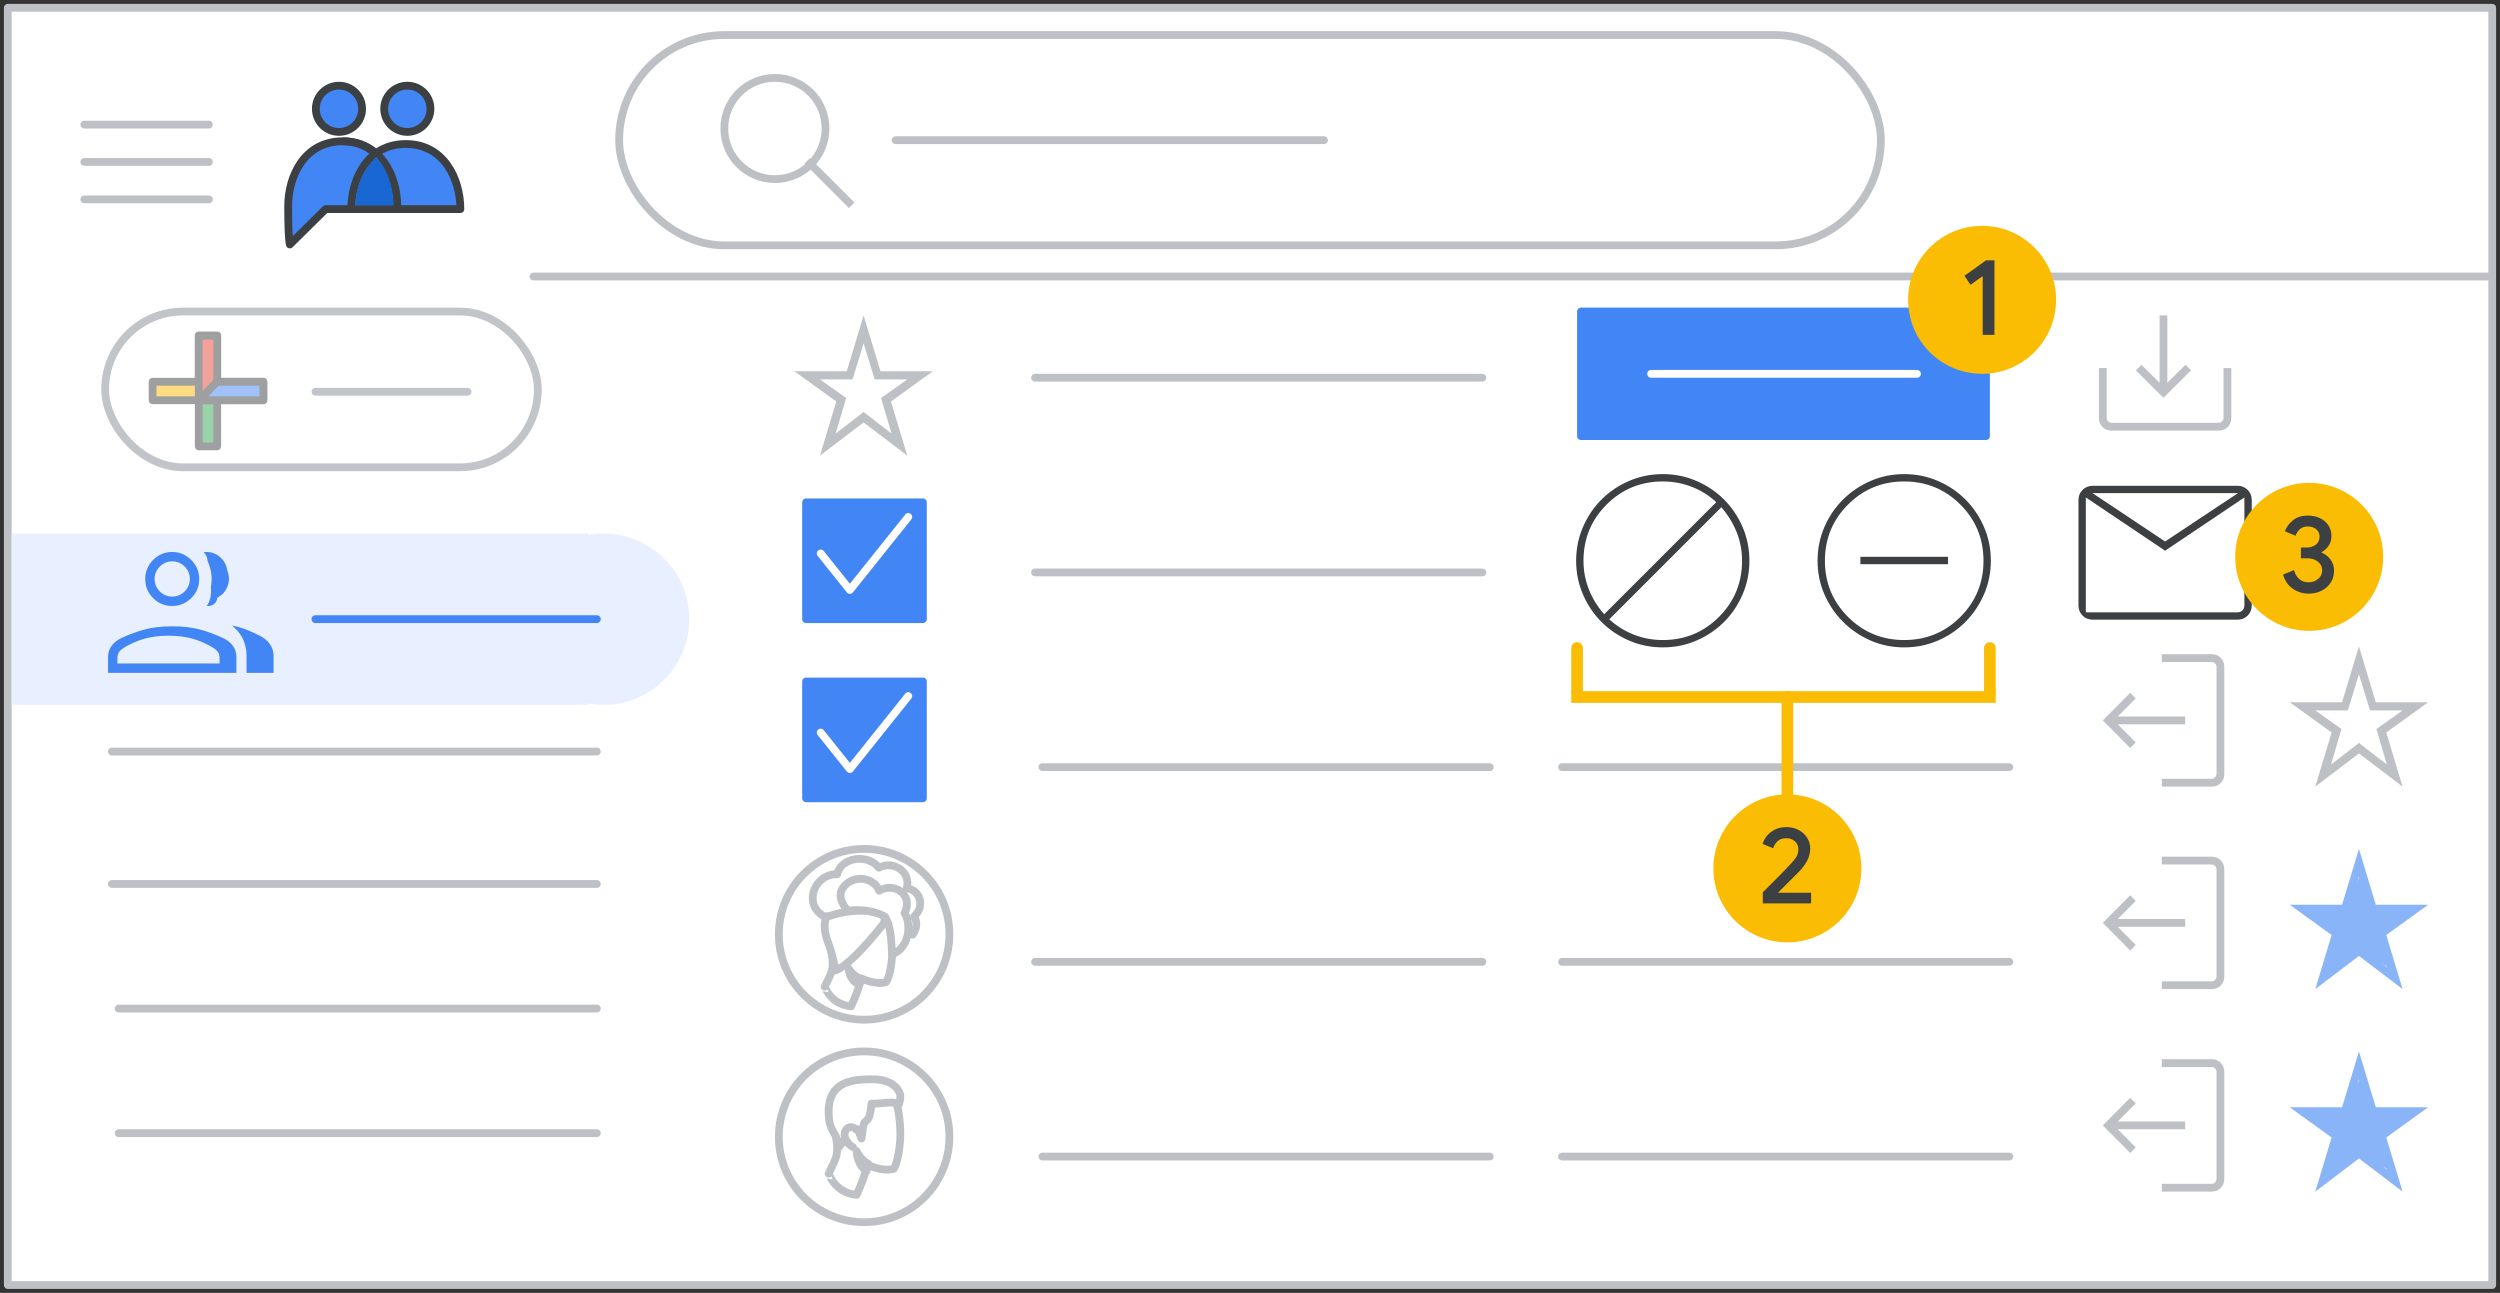 <svg width="321" height="166" viewBox="0 0 321 166" fill="none" xmlns="http://www.w3.org/2000/svg">
<rect x="0" y="0" width="321" height="166" fill="#333333" stroke="none"/>
<g id="groups-manage" clip-path="url(#clip0_2_63389)">
<rect id="background" x="1" y="1" width="319" height="164" fill="white" stroke="#BDC1C6" stroke-linejoin="round"/>
<g id="Menu">
<path id="Line" d="M10.825 16H26.825" stroke="#BDC1C6" stroke-linecap="round" stroke-linejoin="round"/>
<path id="Line_2" d="M10.825 20.8H26.825" stroke="#BDC1C6" stroke-linecap="round" stroke-linejoin="round"/>
<path id="Line_3" d="M10.825 25.6H26.825" stroke="#BDC1C6" stroke-linecap="round" stroke-linejoin="round"/>
</g>
<path id="Line Copy 3" d="M68.5 35.5H319.5" stroke="#BDC1C6" stroke-linecap="round"/>
<rect id="Rectangle" x="1.5" y="68.5" width="74" height="22" fill="#E8EFFE"/>
<circle id="Oval" cx="77.5" cy="79.5" r="11" fill="#E8EFFE"/>
<path id="add title text line" d="M40.5 79.5H76.634" stroke="#4285F4" stroke-linecap="round"/>
<path id="add title text line_2" d="M14.358 96.5H76.634" stroke="#BDC1C6" stroke-linecap="round"/>
<path id="add title text line_3" d="M14.358 113.5H76.634" stroke="#BDC1C6" stroke-linecap="round"/>
<path id="add title text line_4" d="M15.241 129.5H76.639" stroke="#BDC1C6" stroke-linecap="round"/>
<path id="add title text line copy" d="M15.241 145.5H76.639" stroke="#BDC1C6" stroke-linecap="round"/>
<g id="Groups icon - illustrated">
<path id="Oval_2" fill-rule="evenodd" clip-rule="evenodd" d="M37.215 31.392L41.815 26.845C46.274 26.845 49.34 26.845 51.015 26.845C51.015 22.977 48.907 18.138 44.005 18.138C39.102 18.138 37 22.578 37 26.493C37 29.103 37.072 30.736 37.215 31.392Z" fill="#4285F4" stroke="#3C4043" stroke-linejoin="round"/>
<path id="Oval_3" fill-rule="evenodd" clip-rule="evenodd" d="M59.111 26.846C59.111 22.977 57.009 18.49 52.106 18.49C47.204 18.49 45.102 22.977 45.102 26.846C46.837 26.846 56.6 26.846 59.111 26.846Z" fill="#4285F4" stroke="#3C4043" stroke-linejoin="round"/>
<path id="Oval_4" d="M51.01 26.493C51.01 22.625 48.907 18.138 44.005 18.138" stroke="#3C4043" stroke-linejoin="round"/>
<path id="Oval_5" d="M52.3 16.939C53.94 16.939 55.27 15.609 55.27 13.969C55.27 12.329 53.94 11 52.3 11C50.66 11 49.331 12.329 49.331 13.969C49.331 15.609 50.66 16.939 52.3 16.939Z" fill="#4285F4" stroke="#3C4043"/>
<path id="Oval_6" d="M43.523 16.939C45.163 16.939 46.493 15.609 46.493 13.969C46.493 12.329 45.163 11 43.523 11C41.883 11 40.554 12.329 40.554 13.969C40.554 15.609 41.883 16.939 43.523 16.939Z" fill="#4285F4" stroke="#3C4043"/>
<path id="Path-24" fill-rule="evenodd" clip-rule="evenodd" d="M48.302 20.914C46.677 22.668 46.304 24.493 46.152 25.858C46.383 25.858 47.659 25.858 49.98 25.858C49.866 23.877 49.306 22.229 48.302 20.914Z" fill="#1967D2" stroke="#1967D2"/>
</g>
<g id="Group 3">
<path id="Star" fill-rule="evenodd" clip-rule="evenodd" d="M303 148.25L299.179 150.259L299.909 146.004L296.818 142.991L301.09 142.371L303 138.5L304.91 142.371L309.182 142.991L306.091 146.004L306.821 150.259L303 148.25Z" fill="#8AB4F8"/>
<path id="Shape Copy 3" fill-rule="evenodd" clip-rule="evenodd" d="M299.378 146.054L297.286 153L302.888 148.743L308.49 153L306.398 146.054L311.776 142.17H305.054L302.888 135L300.722 142.17H294L299.378 146.054ZM302.888 147.398L299.303 150.162L300.647 145.606L297.286 143.216H301.469L302.888 138.585L304.307 143.216H308.49L305.129 145.606L306.473 150.162L302.888 147.398Z" fill="#8AB4F8"/>
</g>
<g id="Group 4">
<path id="Star Copy" fill-rule="evenodd" clip-rule="evenodd" d="M303 122.25L299.179 124.259L299.909 120.004L296.818 116.991L301.09 116.371L303 112.5L304.91 116.371L309.182 116.991L306.091 120.004L306.821 124.259L303 122.25Z" fill="#8AB4F8"/>
<path id="Shape Copy 2" fill-rule="evenodd" clip-rule="evenodd" d="M299.378 120.054L297.286 127L302.888 122.743L308.49 127L306.398 120.054L311.776 116.17H305.054L302.888 109L300.722 116.17H294L299.378 120.054ZM302.888 121.398L299.303 124.162L300.647 119.606L297.286 117.216H301.469L302.888 112.585L304.307 117.216H308.49L305.129 119.606L306.473 124.162L302.888 121.398Z" fill="#8AB4F8"/>
</g>
<path id="Shape" fill-rule="evenodd" clip-rule="evenodd" d="M299.378 94.054L297.286 101L302.888 96.743L308.49 101L306.398 94.054L311.776 90.17H305.054L302.888 83L300.722 90.17H294L299.378 94.054ZM302.888 95.398L299.303 98.162L300.647 93.606L297.286 91.216H301.469L302.888 86.585L304.307 91.216H308.49L305.129 93.606L306.473 98.162L302.888 95.398Z" fill="#BDC1C6"/>
<path id="Shape Copy" fill-rule="evenodd" clip-rule="evenodd" d="M107.378 51.554L105.286 58.5L110.888 54.243L116.49 58.5L114.398 51.554L119.776 47.67H113.054L110.888 40.5L108.722 47.67H102L107.378 51.554ZM110.888 52.898L107.303 55.662L108.647 51.106L105.286 48.716H109.469L110.888 44.085L112.307 48.716H116.49L113.129 51.106L114.473 55.662L110.888 52.898Z" fill="#BDC1C6"/>
<g id="Group 2">
<rect id="Rectangle Copy" x="13.5" y="40" width="55.556" height="20" rx="10" fill="white" stroke="#C1C5CA"/>
<path id="Line Copy 7" d="M40.5 50.3H60.039" stroke="#C1C5CA" stroke-linecap="round"/>
<g id="Plus" opacity="0.5">
<g id="Group">
<g id="Rectangle 2">
<rect id="Rectangle_2" x="25.519" y="43.093" width="2.37" height="14.222" fill="#34A853" stroke="#3C4043" stroke-linejoin="round"/>
</g>
<rect id="Rectangle_3" x="33.815" y="49.019" width="2.37" height="14.222" transform="rotate(90 33.815 49.019)" fill="#FBBC04" stroke="#3C4043" stroke-linejoin="round"/>
<path id="Rectangle_4" fill-rule="evenodd" clip-rule="evenodd" d="M25.519 43.093H27.889V50.204L25.519 51.389V43.093Z" fill="#EA4335" stroke="#3C4043" stroke-linejoin="round"/>
<path id="Rectangle_5" fill-rule="evenodd" clip-rule="evenodd" d="M33.815 49.019V51.389H25.518L27.889 49.019H33.815Z" fill="#4285F4" stroke="#3C4043" stroke-linejoin="round"/>
</g>
</g>
</g>
<g id="logout_BASELINE_P900">
<path id="Shape_2" fill-rule="evenodd" clip-rule="evenodd" d="M285.138 100.538C284.829 100.846 284.45 101 284 101H277.575V100H284C284.15 100 284.287 99.937 284.412 99.812C284.537 99.687 284.6 99.542 284.6 99.375V85.625C284.6 85.458 284.537 85.313 284.412 85.188C284.287 85.063 284.15 85 284 85H277.575V84H284C284.45 84 284.829 84.154 285.138 84.463C285.446 84.771 285.6 85.158 285.6 85.625V99.375C285.6 99.842 285.446 100.229 285.138 100.538ZM274.225 95.325L273.525 96.05L270 92.5L273.525 88.95L274.225 89.675L271.925 92H280.575V93H271.925L274.225 95.325Z" fill="#BDC1C6"/>
</g>
<g id="Group 5">
<g id="logout_BASELINE_P900 Copy 3">
<path id="Shape_3" d="M281.338 47.55L280.613 46.85L278.288 49.15V40.5H277.288V49.15L274.963 46.85L274.238 47.55L277.788 51.075L281.338 47.55Z" fill="#BDC1C6"/>
</g>
<path id="Path Copy" d="M269.5 53.688C269.5 54.138 269.654 54.517 269.962 54.825C270.271 55.133 270.658 55.288 271.125 55.288H284.875C285.342 55.288 285.729 55.133 286.037 54.825C286.346 54.517 286.5 54.138 286.5 53.688V47.263H285.5V53.688C285.5 53.837 285.437 53.975 285.312 54.099C285.187 54.225 285.042 54.288 284.875 54.288H271.125C270.958 54.288 270.813 54.225 270.688 54.099C270.563 53.975 270.5 53.837 270.5 53.688V47.263H269.5V53.688Z" fill="#BDC1C6"/>
</g>
<g id="logout_BASELINE_P900 Copy">
<path id="Shape_4" fill-rule="evenodd" clip-rule="evenodd" d="M285.138 126.538C284.829 126.846 284.45 127 284 127H277.575V126H284C284.15 126 284.287 125.937 284.412 125.812C284.537 125.687 284.6 125.542 284.6 125.375V111.625C284.6 111.458 284.537 111.313 284.412 111.188C284.287 111.063 284.15 111 284 111H277.575V110H284C284.45 110 284.829 110.154 285.138 110.463C285.446 110.771 285.6 111.158 285.6 111.625V125.375C285.6 125.842 285.446 126.229 285.138 126.538ZM274.225 121.325L273.525 122.05L270 118.5L273.525 114.95L274.225 115.675L271.925 118H280.575V119H271.925L274.225 121.325Z" fill="#BDC1C6"/>
</g>
<g id="logout_BASELINE_P900 Copy 2">
<path id="Shape_5" fill-rule="evenodd" clip-rule="evenodd" d="M285.138 152.538C284.829 152.846 284.45 153 284 153H277.575V152H284C284.15 152 284.287 151.937 284.412 151.812C284.537 151.687 284.6 151.542 284.6 151.375V137.625C284.6 137.458 284.537 137.313 284.412 137.188C284.287 137.063 284.15 137 284 137H277.575V136H284C284.45 136 284.829 136.154 285.138 136.463C285.446 136.771 285.6 137.158 285.6 137.625V151.375C285.6 151.842 285.446 152.229 285.138 152.538ZM274.225 147.325L273.525 148.05L270 144.5L273.525 140.95L274.225 141.675L271.925 144H280.575V145H271.925L274.225 147.325Z" fill="#BDC1C6"/>
</g>
<path id="Line 4 Copy 7" d="M200.563 123.5H258" stroke="#BDC1C6" stroke-linecap="round"/>
<g id="People/profile2 greyscale">
<ellipse id="Oval_7" cx="110.952" cy="119.964" rx="10.952" ry="10.964" fill="white" stroke="#BDC1C6"/>
<g id="Group 27">
<path id="Fill 1" fill-rule="evenodd" clip-rule="evenodd" d="M117.184 120C117.184 120 118.099 118.881 117.374 117.679C118.91 116.226 117.995 114.188 116.408 114.055C117.029 112.001 114.734 110.397 112.837 111.416C111.456 109.579 107.988 110.047 107.488 112.251C104.658 112.168 103.037 115.975 105.711 117.612L114.061 118.647C114.061 118.631 116.753 118.898 117.184 120Z" fill="white"/>
<path id="Stroke 3" fill-rule="evenodd" clip-rule="evenodd" d="M117.184 120C117.184 120 118.099 118.881 117.374 117.679C118.91 116.226 117.995 114.188 116.408 114.055C117.029 112.001 114.734 110.397 112.837 111.416C111.456 109.579 107.988 110.047 107.488 112.251C104.658 112.168 103.037 115.975 105.711 117.612L114.061 118.647C114.061 118.631 116.753 118.898 117.184 120Z" stroke="#BDC1C6" stroke-linecap="round" stroke-linejoin="round"/>
<path id="Stroke 7" fill-rule="evenodd" clip-rule="evenodd" d="M109.278 129.209C109.278 129.209 110.165 127.384 110.601 125.629C110.601 125.629 112.463 126.533 113.785 126.098C113.785 126.098 114.36 125.299 114.551 122.779C114.656 121.51 114.482 119.581 114.134 118.399C113.751 117.06 112.445 116.157 110.304 116.487C107.398 116.921 106.058 118.52 106.597 121.284C107.224 124.569 106.893 124.569 105.884 126.689C105.901 126.672 106.615 128.966 109.278 129.209Z" stroke="#BDC1C6" stroke-linecap="round" stroke-linejoin="round"/>
<path id="Stroke 9" d="M108.953 121.825C108.953 121.825 108.732 121.487 108.421 121.541C108.11 121.594 107.903 121.967 107.933 122.375C107.948 122.783 108.273 123.351 108.643 123.581" stroke="#BDC1C6" stroke-linecap="round" stroke-linejoin="round"/>
<path id="Fill 11" fill-rule="evenodd" clip-rule="evenodd" d="M110.248 126.395C110.248 126.395 109.12 125.97 108.954 124.349C108.954 124.349 109.508 125.315 110.488 125.675C110.488 125.675 110.433 125.855 110.396 126.002C110.322 126.183 110.248 126.395 110.248 126.395Z" fill="#BDC1C6"/>
<path id="Stroke 13" fill-rule="evenodd" clip-rule="evenodd" d="M110.248 126.395C110.248 126.395 109.12 125.97 108.954 124.349C108.954 124.349 109.508 125.315 110.488 125.675C110.488 125.675 110.433 125.855 110.396 126.002C110.322 126.183 110.248 126.395 110.248 126.395Z" stroke="#BDC1C6" stroke-linecap="round" stroke-linejoin="round"/>
<path id="Fill 15" fill-rule="evenodd" clip-rule="evenodd" d="M107.258 124.605C107.258 124.605 107.137 123.236 106.305 120.961C105.472 118.686 106.131 117.744 106.131 117.744C106.131 117.744 110.846 115.878 114.07 117.797C114.07 117.797 109.563 123.823 107.258 124.605Z" fill="white"/>
<path id="Stroke 17" fill-rule="evenodd" clip-rule="evenodd" d="M114.07 117.797C114.07 117.797 109.563 123.823 107.258 124.605C107.258 124.605 107.137 123.236 106.305 120.961C105.472 118.686 106.131 117.744 106.131 117.744C106.131 117.744 110.846 115.878 114.07 117.797Z" stroke="#BDC1C6" stroke-linecap="round" stroke-linejoin="round"/>
<path id="Fill 19" fill-rule="evenodd" clip-rule="evenodd" d="M113.558 118.205L114.581 118.465C114.581 118.465 114.466 117.893 114.152 117.442L113.558 118.205Z" fill="white"/>
<path id="Stroke 21" fill-rule="evenodd" clip-rule="evenodd" d="M113.558 118.205L114.581 118.465C114.581 118.465 114.466 117.893 114.152 117.442L113.558 118.205Z" stroke="#BDC1C6" stroke-linecap="round" stroke-linejoin="round"/>
<path id="Fill 23" fill-rule="evenodd" clip-rule="evenodd" d="M108.849 116.908C108.849 116.908 107.095 115.193 108.433 113.742C109.898 112.15 112.358 112.849 112.882 114.371C114.944 113.164 117.331 115.036 116.138 117.258C116.879 118.237 117.078 121.509 114.546 122.558C114.546 122.558 114.471 121.313 114.474 121.368C114.42 120.144 114.203 119.182 114.094 118.71C114.022 118.447 113.859 118.115 113.624 117.695C113.624 117.695 112.81 117.17 111.273 116.943C110.17 116.785 108.849 116.908 108.849 116.908Z" fill="white"/>
<path id="Stroke 25" fill-rule="evenodd" clip-rule="evenodd" d="M108.849 116.908C108.849 116.908 107.095 115.193 108.433 113.742C109.898 112.15 112.358 112.849 112.882 114.371C114.944 113.164 117.331 115.036 116.138 117.258C116.879 118.237 117.078 121.509 114.546 122.558C114.546 122.558 114.471 121.313 114.474 121.368C114.42 120.144 114.203 119.182 114.094 118.71C114.022 118.447 113.859 118.115 113.624 117.695C113.624 117.695 112.81 117.17 111.273 116.943C110.17 116.785 108.849 116.908 108.849 116.908Z" stroke="#BDC1C6" stroke-linecap="round" stroke-linejoin="round"/>
</g>
</g>
<g id="People/profile7 greyscale">
<g id="Group 22">
<ellipse id="Oval_8" cx="110.952" cy="145.964" rx="10.952" ry="10.964" fill="white" stroke="#BDC1C6"/>
</g>
<path id="Fill 1_2" fill-rule="evenodd" clip-rule="evenodd" d="M109.989 153.419C109.989 153.419 110.929 151.448 111.389 149.552C111.389 149.552 113.361 150.528 114.762 150.059C114.762 150.059 115.37 149.195 115.573 146.473C115.683 145.103 115.499 143.02 115.13 141.743C114.725 140.298 113.343 139.322 111.076 139.678C107.999 140.148 106.58 141.875 107.151 144.859C107.814 148.407 107.464 148.407 106.395 150.697C106.414 150.678 107.169 153.156 109.989 153.419Z" fill="white"/>
<path id="Stroke 3_2" fill-rule="evenodd" clip-rule="evenodd" d="M109.989 153.419C109.989 153.419 110.929 151.448 111.389 149.552C111.389 149.552 113.361 150.528 114.762 150.059C114.762 150.059 115.37 149.195 115.573 146.473C115.683 145.103 115.499 143.02 115.13 141.743C114.725 140.298 113.343 139.322 111.076 139.678C107.999 140.148 106.58 141.875 107.151 144.859C107.814 148.407 107.464 148.407 106.395 150.697C106.414 150.678 107.169 153.156 109.989 153.419Z" stroke="#BDC1C6" stroke-linecap="round" stroke-linejoin="round"/>
<path id="Fill 5" fill-rule="evenodd" clip-rule="evenodd" d="M111.271 150.349C111.271 150.349 110.143 149.817 109.977 147.791C109.977 147.791 110.532 148.998 111.512 149.448C111.512 149.448 111.456 149.673 111.419 149.858C111.345 150.062 111.271 150.349 111.271 150.349Z" fill="#BDC1C6"/>
<path id="Stroke 7_2" fill-rule="evenodd" clip-rule="evenodd" d="M111.271 150.349C111.271 150.349 110.143 149.817 109.977 147.791C109.977 147.791 110.532 148.998 111.512 149.448C111.512 149.448 111.456 149.673 111.419 149.858C111.345 150.062 111.271 150.349 111.271 150.349Z" stroke="#BDC1C6" stroke-linecap="round" stroke-linejoin="round"/>
<path id="Fill 9" fill-rule="evenodd" clip-rule="evenodd" d="M107.712 147.279C107.712 147.279 108.636 146.246 108.821 145.739C108.969 145.382 109.56 145.081 109.875 144.969C109.986 144.931 110.097 144.969 110.133 145.081C110.281 145.382 110.54 145.964 110.614 146.189C110.614 146.189 110.836 144.461 110.928 144.236C111.021 144.011 111.501 143.898 111.686 143.109C111.871 142.32 111.908 141.7 111.908 141.7C111.908 141.7 112.241 141.737 113.072 141.662C113.886 141.568 115.087 141.455 115.383 141.831C115.383 141.831 115.605 141.437 115.605 140.779C115.605 140.047 114.677 138.581 112.071 138.581C109.465 138.581 105.975 138.769 106.437 143.56C106.618 145.438 107.398 145.25 107.712 147.279Z" fill="white"/>
<path id="Stroke 11" fill-rule="evenodd" clip-rule="evenodd" d="M107.712 147.279C107.712 147.279 108.636 146.246 108.821 145.739C108.969 145.382 109.56 145.081 109.875 144.969C109.986 144.931 110.097 144.969 110.133 145.081C110.281 145.382 110.54 145.964 110.614 146.189C110.614 146.189 110.836 144.461 110.928 144.236C111.021 144.011 111.501 143.898 111.686 143.109C111.871 142.32 111.908 141.7 111.908 141.7C111.908 141.7 112.241 141.737 113.072 141.662C113.886 141.568 115.087 141.455 115.383 141.831C115.383 141.831 115.605 141.437 115.605 140.779C115.605 140.047 114.677 138.581 112.071 138.581C109.465 138.581 105.975 138.769 106.437 143.56C106.618 145.438 107.398 145.25 107.712 147.279Z" stroke="#BDC1C6" stroke-linecap="round" stroke-linejoin="round"/>
<path id="Fill 13" fill-rule="evenodd" clip-rule="evenodd" d="M109.977 145.083C109.977 145.083 109.644 144.662 109.178 144.728C108.712 144.795 108.402 145.26 108.446 145.771C108.468 146.281 108.956 146.991 109.511 147.279" fill="white"/>
<path id="Stroke 15" d="M109.977 145.083C109.977 145.083 109.644 144.662 109.178 144.728C108.712 144.795 108.402 145.26 108.446 145.771C108.468 146.281 108.956 146.991 109.511 147.279" stroke="#BDC1C6" stroke-linecap="round" stroke-linejoin="round"/>
</g>
<path id="Line 4 Copy 14" d="M133.848 148.5H191.285" stroke="#BDC1C6" stroke-linecap="round"/>
<path id="Line 4 Copy 10" d="M200.563 148.5H258" stroke="#BDC1C6" stroke-linecap="round"/>
<path id="Line 4 Copy 18" d="M132.901 73.5H190.338" stroke="#BDC1C6" stroke-linecap="round"/>
<path id="Line 4 Copy 16" d="M133.848 98.5H191.285" stroke="#BDC1C6" stroke-linecap="round"/>
<path id="Line 4 Copy 15" d="M200.563 98.5H258" stroke="#BDC1C6" stroke-linecap="round"/>
<path id="Line 4 Copy 13" d="M132.901 48.5H190.338" stroke="#BDC1C6" stroke-linecap="round"/>
<g id="UI button">
<rect id="Rectangle_6" x="203" y="40" width="52" height="16" fill="#4285F4" stroke="#4285F4" stroke-linejoin="round"/>
<path id="Line_4" d="M212 48H246.145" stroke="white" stroke-linecap="round"/>
</g>
<g id="group_BASELINE_P900">
<g id="Shape_6">
<path fill-rule="evenodd" clip-rule="evenodd" d="M27.168 76.587C27.103 76.999 26.97 77.364 26.767 77.682C27.043 77.682 27.282 77.584 27.484 77.388C27.686 77.191 27.787 76.943 27.787 76.643C28.412 76.362 28.849 75.895 29.097 75.24C29.345 74.585 29.331 73.93 29.055 73.275C28.982 72.638 28.697 72.096 28.201 71.647C27.704 71.198 27.107 70.982 26.409 71.001C26.519 71.151 26.607 71.31 26.672 71.478C26.735 71.647 26.767 71.815 26.767 71.984C27.006 72.508 27.167 73.05 27.249 73.612C27.332 74.173 27.319 74.734 27.208 75.296C27.245 75.745 27.232 76.175 27.168 76.587ZM22.114 77.682C21.186 77.682 20.397 77.357 19.747 76.707C19.098 76.058 18.773 75.269 18.773 74.341C18.773 73.431 19.098 72.647 19.747 71.988C20.397 71.329 21.186 71 22.114 71C23.023 71 23.808 71.329 24.467 71.988C25.125 72.647 25.454 73.431 25.454 74.341C25.454 75.269 25.125 76.058 24.467 76.707C23.808 77.357 23.023 77.682 22.114 77.682ZM14 84.383V86.273H30.227V84.383C30.227 83.848 30.087 83.39 29.808 83.008C29.527 82.626 29.155 82.321 28.692 82.092C27.687 81.615 26.687 81.238 25.693 80.961C24.698 80.684 23.505 80.546 22.114 80.546C20.723 80.546 19.53 80.684 18.535 80.961C17.54 81.238 16.54 81.615 15.536 82.092C15.072 82.321 14.7 82.626 14.421 83.008C14.14 83.39 14 83.848 14 84.383ZM31.78 84.19V86.273H35V84.19C35 83.7 34.861 83.246 34.584 82.827C34.305 82.408 33.917 82.067 33.419 81.801C32.901 81.536 32.379 81.291 31.852 81.066C31.325 80.841 30.783 80.668 30.227 80.546C30.726 80.995 31.109 81.536 31.377 82.169C31.646 82.802 31.78 83.475 31.78 84.19ZM14.954 85.318H28.318V84.491C28.318 84.194 28.253 83.934 28.123 83.712C27.993 83.489 27.761 83.271 27.427 83.059C26.592 82.55 25.715 82.163 24.797 81.898C23.878 81.633 22.824 81.5 21.636 81.5C20.448 81.5 19.395 81.633 18.477 81.898C17.558 82.163 16.681 82.55 15.845 83.059C15.511 83.271 15.279 83.489 15.149 83.712C15.02 83.934 14.954 84.194 14.954 84.491V85.318ZM23.8 76.026C23.332 76.493 22.77 76.727 22.114 76.727C21.457 76.727 20.896 76.493 20.429 76.026C19.961 75.559 19.727 74.997 19.727 74.341C19.727 73.685 19.961 73.123 20.429 72.656C20.896 72.188 21.457 71.954 22.114 71.954C22.77 71.954 23.332 72.188 23.8 72.656C24.267 73.123 24.5 73.685 24.5 74.341C24.5 74.997 24.267 75.559 23.8 76.026Z" fill="#4285F4"/>
<path d="M26.767 77.682L26.662 77.615L26.54 77.807H26.767V77.682ZM27.168 76.587L27.291 76.606L27.291 76.606L27.168 76.587ZM27.484 77.388L27.571 77.477L27.571 77.477L27.484 77.388ZM27.787 76.643L27.736 76.529L27.662 76.562V76.643H27.787ZM29.097 75.24L29.214 75.284L29.214 75.284L29.097 75.24ZM29.055 73.275L28.931 73.289L28.933 73.307L28.94 73.323L29.055 73.275ZM26.409 71.001L26.406 70.876L26.167 70.883L26.308 71.075L26.409 71.001ZM26.672 71.478L26.788 71.434L26.788 71.433L26.672 71.478ZM26.767 71.984H26.642V72.011L26.654 72.035L26.767 71.984ZM27.249 73.612L27.125 73.63L27.125 73.63L27.249 73.612ZM27.208 75.296L27.086 75.272L27.082 75.289L27.084 75.306L27.208 75.296ZM19.747 76.707L19.835 76.619L19.747 76.707ZM19.747 71.988L19.658 71.9L19.658 71.9L19.747 71.988ZM24.467 71.988L24.555 71.9L24.555 71.899L24.467 71.988ZM24.467 76.707L24.555 76.796L24.555 76.796L24.467 76.707ZM14 86.273H13.875V86.398H14V86.273ZM30.227 86.273V86.398H30.352V86.273H30.227ZM29.808 83.008L29.909 82.934L29.908 82.934L29.808 83.008ZM28.692 82.092L28.747 81.98L28.745 81.979L28.692 82.092ZM25.693 80.961L25.659 81.082L25.659 81.082L25.693 80.961ZM18.535 80.961L18.569 81.082L18.569 81.082L18.535 80.961ZM15.536 82.092L15.482 81.979L15.48 81.98L15.536 82.092ZM14.421 83.008L14.521 83.082L14.522 83.082L14.421 83.008ZM31.78 86.273H31.655V86.398H31.78V86.273ZM35 86.273V86.398H35.125V86.273H35ZM34.584 82.827L34.688 82.757L34.688 82.757L34.584 82.827ZM33.419 81.801L33.477 81.691L33.476 81.69L33.419 81.801ZM31.852 81.066L31.901 80.951L31.901 80.951L31.852 81.066ZM30.227 80.546L30.254 80.423L29.792 80.322L30.144 80.638L30.227 80.546ZM28.318 85.318V85.443H28.443V85.318H28.318ZM14.954 85.318H14.829V85.443H14.954V85.318ZM28.123 83.712L28.015 83.775L28.015 83.775L28.123 83.712ZM27.427 83.059L27.494 82.954L27.492 82.952L27.427 83.059ZM24.797 81.898L24.762 82.019L24.762 82.019L24.797 81.898ZM18.477 81.898L18.512 82.019L18.512 82.018L18.477 81.898ZM15.845 83.059L15.78 82.952L15.778 82.954L15.845 83.059ZM15.149 83.712L15.257 83.775L15.258 83.775L15.149 83.712ZM23.8 76.026L23.888 76.114L23.8 76.026ZM20.429 76.026L20.517 75.937L20.517 75.937L20.429 76.026ZM20.429 72.656L20.517 72.745L20.517 72.744L20.429 72.656ZM23.8 72.656L23.888 72.568V72.568L23.8 72.656ZM26.873 77.749C27.085 77.415 27.224 77.033 27.291 76.606L27.044 76.568C26.982 76.964 26.854 77.313 26.662 77.615L26.873 77.749ZM27.397 77.298C27.218 77.472 27.01 77.557 26.767 77.557V77.807C27.076 77.807 27.346 77.696 27.571 77.477L27.397 77.298ZM27.662 76.643C27.662 76.911 27.573 77.126 27.397 77.298L27.571 77.477C27.799 77.255 27.912 76.974 27.912 76.643H27.662ZM28.98 75.195C28.743 75.82 28.33 76.262 27.736 76.529L27.838 76.757C28.494 76.463 28.954 75.969 29.214 75.284L28.98 75.195ZM28.94 73.323C29.203 73.949 29.216 74.571 28.98 75.195L29.214 75.284C29.473 74.599 29.458 73.91 29.17 73.226L28.94 73.323ZM28.117 71.739C28.591 72.169 28.861 72.684 28.931 73.289L29.179 73.26C29.102 72.593 28.802 72.022 28.285 71.554L28.117 71.739ZM26.412 71.126C27.08 71.108 27.646 71.313 28.117 71.739L28.285 71.554C27.763 71.082 27.135 70.857 26.406 70.876L26.412 71.126ZM26.788 71.433C26.719 71.254 26.626 71.085 26.51 70.927L26.308 71.075C26.412 71.216 26.494 71.365 26.555 71.523L26.788 71.433ZM26.892 71.984C26.892 71.799 26.857 71.615 26.788 71.434L26.555 71.523C26.614 71.678 26.642 71.831 26.642 71.984H26.892ZM27.373 73.594C27.289 73.02 27.125 72.466 26.881 71.932L26.654 72.035C26.888 72.549 27.045 73.08 27.125 73.63L27.373 73.594ZM27.331 75.32C27.444 74.745 27.458 74.169 27.373 73.593L27.125 73.63C27.206 74.177 27.193 74.724 27.086 75.272L27.331 75.32ZM27.291 76.606C27.357 76.184 27.37 75.744 27.333 75.286L27.084 75.306C27.12 75.746 27.106 76.167 27.044 76.568L27.291 76.606ZM19.659 76.796C20.332 77.469 21.153 77.807 22.114 77.807V77.557C21.218 77.557 20.462 77.245 19.835 76.619L19.659 76.796ZM18.648 74.341C18.648 75.302 18.985 76.122 19.659 76.796L19.835 76.619C19.21 75.993 18.898 75.236 18.898 74.341H18.648ZM19.658 71.9C18.986 72.582 18.648 73.398 18.648 74.341H18.898C18.898 73.465 19.209 72.712 19.836 72.076L19.658 71.9ZM22.114 70.875C21.152 70.875 20.331 71.218 19.658 71.9L19.836 72.076C20.462 71.441 21.219 71.125 22.114 71.125V70.875ZM24.555 71.899C23.873 71.218 23.057 70.875 22.114 70.875V71.125C22.989 71.125 23.742 71.441 24.378 72.076L24.555 71.899ZM25.579 74.341C25.579 73.397 25.236 72.582 24.555 71.9L24.378 72.076C25.014 72.713 25.329 73.466 25.329 74.341H25.579ZM24.555 76.796C25.237 76.123 25.579 75.302 25.579 74.341H25.329C25.329 75.236 25.014 75.992 24.379 76.618L24.555 76.796ZM22.114 77.807C23.057 77.807 23.872 77.469 24.555 76.796L24.379 76.618C23.743 77.245 22.99 77.557 22.114 77.557V77.807ZM14.125 86.273V84.383H13.875V86.273H14.125ZM30.227 86.148H14V86.398H30.227V86.148ZM30.102 84.383V86.273H30.352V84.383H30.102ZM29.707 83.082C29.969 83.44 30.102 83.871 30.102 84.383H30.352C30.352 83.825 30.206 83.34 29.909 82.934L29.707 83.082ZM28.636 82.204C29.084 82.425 29.439 82.718 29.707 83.082L29.908 82.934C29.615 82.535 29.227 82.217 28.747 81.98L28.636 82.204ZM25.659 81.082C26.646 81.356 27.639 81.73 28.638 82.205L28.745 81.979C27.735 81.499 26.728 81.119 25.726 80.841L25.659 81.082ZM22.114 80.671C23.497 80.671 24.678 80.808 25.659 81.082L25.726 80.841C24.717 80.56 23.512 80.421 22.114 80.421V80.671ZM18.569 81.082C19.55 80.808 20.73 80.671 22.114 80.671V80.421C20.715 80.421 19.51 80.56 18.502 80.841L18.569 81.082ZM15.589 82.205C16.588 81.73 17.581 81.356 18.569 81.082L18.502 80.841C17.499 81.119 16.493 81.499 15.482 81.979L15.589 82.205ZM14.522 83.082C14.788 82.718 15.144 82.425 15.591 82.204L15.48 81.98C15.001 82.217 14.613 82.535 14.32 82.934L14.522 83.082ZM14.125 84.383C14.125 83.871 14.259 83.44 14.521 83.082L14.32 82.934C14.022 83.34 13.875 83.825 13.875 84.383H14.125ZM31.905 86.273V84.19H31.655V86.273H31.905ZM35 86.148H31.78V86.398H35V86.148ZM34.875 84.19V86.273H35.125V84.19H34.875ZM34.48 82.896C34.744 83.295 34.875 83.725 34.875 84.19H35.125C35.125 83.675 34.979 83.196 34.688 82.757L34.48 82.896ZM33.36 81.912C33.842 82.168 34.214 82.497 34.48 82.896L34.688 82.757C34.397 82.32 33.992 81.965 33.477 81.691L33.36 81.912ZM31.803 81.181C32.327 81.404 32.847 81.648 33.362 81.912L33.476 81.69C32.956 81.423 32.431 81.177 31.901 80.951L31.803 81.181ZM30.2 80.668C30.749 80.788 31.283 80.96 31.803 81.181L31.901 80.951C31.367 80.724 30.818 80.548 30.254 80.423L30.2 80.668ZM31.492 82.12C31.217 81.471 30.823 80.914 30.311 80.453L30.144 80.638C30.628 81.075 31.001 81.601 31.262 82.218L31.492 82.12ZM31.905 84.19C31.905 83.459 31.768 82.769 31.492 82.12L31.262 82.218C31.524 82.834 31.655 83.492 31.655 84.19H31.905ZM28.318 85.193H14.954V85.443H28.318V85.193ZM28.193 84.491V85.318H28.443V84.491H28.193ZM28.015 83.775C28.133 83.975 28.193 84.213 28.193 84.491H28.443C28.443 84.175 28.374 83.893 28.231 83.649L28.015 83.775ZM27.36 83.165C27.686 83.371 27.899 83.576 28.015 83.775L28.231 83.649C28.087 83.402 27.837 83.171 27.494 82.954L27.36 83.165ZM24.762 82.019C25.67 82.28 26.536 82.662 27.362 83.166L27.492 82.952C26.648 82.438 25.761 82.046 24.831 81.778L24.762 82.019ZM21.636 81.625C22.815 81.625 23.857 81.757 24.762 82.019L24.832 81.778C23.899 81.509 22.833 81.375 21.636 81.375V81.625ZM18.512 82.018C19.416 81.757 20.457 81.625 21.636 81.625V81.375C20.439 81.375 19.374 81.509 18.442 81.778L18.512 82.018ZM15.911 83.166C16.736 82.662 17.603 82.28 18.512 82.019L18.442 81.778C17.512 82.046 16.625 82.438 15.78 82.952L15.911 83.166ZM15.258 83.775C15.373 83.576 15.587 83.371 15.912 83.165L15.778 82.954C15.436 83.171 15.185 83.402 15.041 83.649L15.258 83.775ZM15.079 84.491C15.079 84.213 15.14 83.975 15.257 83.775L15.041 83.649C14.899 83.893 14.829 84.175 14.829 84.491H15.079ZM15.079 85.318V84.491H14.829V85.318H15.079ZM22.114 76.852C22.803 76.852 23.397 76.605 23.888 76.114L23.711 75.937C23.267 76.382 22.736 76.602 22.114 76.602V76.852ZM20.34 76.114C20.831 76.605 21.424 76.852 22.114 76.852V76.602C21.491 76.602 20.961 76.382 20.517 75.937L20.34 76.114ZM19.602 74.341C19.602 75.031 19.849 75.624 20.341 76.114L20.517 75.937C20.073 75.493 19.852 74.964 19.852 74.341H19.602ZM20.341 72.568C19.849 73.058 19.602 73.651 19.602 74.341H19.852C19.852 73.718 20.073 73.188 20.517 72.745L20.341 72.568ZM22.114 71.829C21.424 71.829 20.831 72.077 20.34 72.568L20.517 72.744C20.961 72.3 21.491 72.079 22.114 72.079V71.829ZM23.888 72.568C23.397 72.077 22.803 71.829 22.114 71.829V72.079C22.736 72.079 23.267 72.3 23.711 72.745L23.888 72.568ZM24.625 74.341C24.625 73.651 24.378 73.058 23.888 72.568L23.711 72.745C24.155 73.188 24.375 73.718 24.375 74.341H24.625ZM23.888 76.114C24.378 75.624 24.625 75.031 24.625 74.341H24.375C24.375 74.964 24.155 75.494 23.711 75.937L23.888 76.114Z" fill="#4285F4"/>
</g>
</g>
<g id="UI/checkbox-blue">
<rect id="Rectangle_7" x="103.5" y="87.5" width="15" height="15" fill="#4285F4" stroke="#4285F4" stroke-linejoin="round"/>
<path id="Path" d="M105.375 94.062L109.125 98.75L116.625 89.375" stroke="white" stroke-linecap="round" stroke-linejoin="round"/>
</g>
<g id="UI/checkbox-blue Copy">
<rect id="Rectangle_8" x="103.5" y="64.5" width="15" height="15" fill="#4285F4" stroke="#4285F4" stroke-linejoin="round"/>
<path id="Path_2" d="M105.375 71.062L109.125 75.75L116.625 66.375" stroke="white" stroke-linecap="round" stroke-linejoin="round"/>
</g>
<g id="Callout 1 ">
<g id="1">
<circle id="Oval_9" cx="254.5" cy="38.5" r="9.5" fill="#FBBC04"/>
<path id="1_2" d="M256.09 43V33.424H255.012L252.24 35.412L253.01 36.574L254.578 35.454V43H256.09Z" fill="#3C4043"/>
</g>
</g>
<g id="mail_BASELINE_P900_FILL0_wght100_GRAD0_opsz48">
<g id="Shape_7">
<path fill-rule="evenodd" clip-rule="evenodd" d="M267.49 78.953C267.817 79.279 268.222 79.442 268.707 79.442H287.293C287.778 79.442 288.183 79.279 288.51 78.953C288.837 78.626 289 78.22 289 77.736V64.207C289 63.722 288.837 63.317 288.51 62.99C288.183 62.663 287.778 62.5 287.293 62.5H268.707C268.222 62.5 267.817 62.663 267.49 62.99C267.163 63.317 267 63.722 267 64.207V77.736C267 78.22 267.163 78.626 267.49 78.953ZM267.695 63.638L278 70.56L288.305 63.638V77.736C288.305 78.031 288.21 78.273 288.02 78.463C287.83 78.652 287.588 78.747 287.293 78.747H268.707H267.695V77.736V63.638ZM278 69.675L287.767 63.195H268.264L278 69.675Z" fill="#3C4043"/>
<path d="M278 70.56L277.93 70.664L278 70.711L278.07 70.664L278 70.56ZM267.695 63.638L267.765 63.534L267.57 63.403V63.638H267.695ZM288.305 63.638H288.43V63.403L288.235 63.534L288.305 63.638ZM288.02 78.463L288.109 78.551V78.551L288.02 78.463ZM267.695 78.747H267.57V78.872H267.695V78.747ZM287.767 63.195L287.836 63.3L288.182 63.07H287.767V63.195ZM278 69.675L277.931 69.779L278 69.825L278.069 69.779L278 69.675ZM268.264 63.195V63.07H267.851L268.195 63.3L268.264 63.195ZM268.707 79.317C268.254 79.317 267.88 79.166 267.578 78.864L267.402 79.041C267.753 79.392 268.191 79.567 268.707 79.567V79.317ZM287.293 79.317H268.707V79.567H287.293V79.317ZM288.422 78.864C288.12 79.166 287.746 79.317 287.293 79.317V79.567C287.809 79.567 288.247 79.392 288.598 79.041L288.422 78.864ZM288.875 77.736C288.875 78.189 288.724 78.562 288.422 78.864L288.598 79.041C288.95 78.69 289.125 78.252 289.125 77.736H288.875ZM288.875 64.207V77.736H289.125V64.207H288.875ZM288.422 63.078C288.724 63.38 288.875 63.754 288.875 64.207H289.125C289.125 63.691 288.95 63.253 288.598 62.902L288.422 63.078ZM287.293 62.625C287.746 62.625 288.12 62.776 288.422 63.078L288.598 62.902C288.247 62.55 287.809 62.375 287.293 62.375V62.625ZM268.707 62.625H287.293V62.375H268.707V62.625ZM267.578 63.078C267.88 62.776 268.254 62.625 268.707 62.625V62.375C268.191 62.375 267.753 62.55 267.402 62.902L267.578 63.078ZM267.125 64.207C267.125 63.754 267.276 63.38 267.578 63.078L267.402 62.902C267.05 63.253 266.875 63.691 266.875 64.207H267.125ZM267.125 77.736V64.207H266.875V77.736H267.125ZM267.578 78.864C267.276 78.562 267.125 78.189 267.125 77.736H266.875C266.875 78.252 267.05 78.69 267.402 79.041L267.578 78.864ZM278.07 70.457L267.765 63.534L267.626 63.742L277.93 70.664L278.07 70.457ZM288.235 63.534L277.93 70.457L278.07 70.664L288.374 63.742L288.235 63.534ZM288.43 77.736V63.638H288.18V77.736H288.43ZM288.109 78.551C288.324 78.335 288.43 78.06 288.43 77.736H288.18C288.18 78.001 288.095 78.21 287.932 78.374L288.109 78.551ZM287.293 78.872C287.618 78.872 287.893 78.767 288.109 78.551L287.932 78.374C287.768 78.538 287.559 78.622 287.293 78.622V78.872ZM268.707 78.872H287.293V78.622H268.707V78.872ZM268.707 78.622H267.695V78.872H268.707V78.622ZM267.82 78.747V77.736H267.57V78.747H267.82ZM267.57 63.638V77.736H267.82V63.638H267.57ZM287.698 63.091L277.931 69.571L278.069 69.779L287.836 63.3L287.698 63.091ZM268.264 63.32H287.767V63.07H268.264V63.32ZM278.069 69.571L268.334 63.091L268.195 63.3L277.931 69.779L278.069 69.571Z" fill="#3C4043"/>
</g>
</g>
<g id="do_not_disturb_on_BASELINE_P900_FILL0_wght100_GRAD0_opsz48">
<g id="Shape_8">
<path fill-rule="evenodd" clip-rule="evenodd" d="M244.5 83C242.983 83 241.56 82.71 240.233 82.131C238.905 81.551 237.741 80.761 236.74 79.76C235.739 78.759 234.949 77.595 234.369 76.267C233.79 74.94 233.5 73.517 233.5 72C233.5 70.483 233.79 69.055 234.369 67.717C234.949 66.379 235.739 65.215 236.74 64.224C237.741 63.234 238.905 62.449 240.233 61.869C241.56 61.29 242.983 61 244.5 61C246.017 61 247.445 61.29 248.783 61.869C250.121 62.449 251.285 63.234 252.276 64.224C253.266 65.215 254.051 66.379 254.631 67.717C255.21 69.055 255.5 70.483 255.5 72C255.5 73.517 255.21 74.94 254.631 76.267C254.051 77.595 253.266 78.759 252.276 79.76C251.285 80.761 250.121 81.551 248.783 82.131C247.445 82.71 246.017 83 244.5 83ZM239 72.316H250V71.621H239V72.316ZM251.802 79.302C249.8 81.304 247.366 82.305 244.5 82.305C241.634 82.305 239.2 81.304 237.198 79.302C235.196 77.3 234.195 74.866 234.195 72C234.195 69.134 235.196 66.7 237.198 64.698C239.2 62.696 241.634 61.695 244.5 61.695C247.366 61.695 249.8 62.696 251.802 64.698C253.804 66.7 254.805 69.134 254.805 72C254.805 74.866 253.804 77.3 251.802 79.302Z" fill="#3C4043"/>
<path d="M250 72.316V72.441H250.125V72.316H250ZM239 72.316H238.875V72.441H239V72.316ZM250 71.621H250.125V71.496H250V71.621ZM239 71.621V71.496H238.875V71.621H239ZM237.198 79.302L237.287 79.213L237.198 79.302ZM237.198 64.698L237.287 64.787L237.198 64.698ZM251.802 64.698L251.713 64.787L251.802 64.698ZM240.183 82.245C241.527 82.832 242.966 83.125 244.5 83.125V82.875C242.999 82.875 241.594 82.588 240.283 82.016L240.183 82.245ZM236.652 79.848C237.664 80.861 238.841 81.66 240.183 82.245L240.283 82.016C238.969 81.443 237.818 80.661 236.828 79.672L236.652 79.848ZM234.255 76.317C234.84 77.659 235.639 78.836 236.652 79.848L236.828 79.672C235.839 78.682 235.057 77.531 234.484 76.217L234.255 76.317ZM233.375 72C233.375 73.534 233.668 74.973 234.255 76.317L234.484 76.217C233.912 74.906 233.625 73.501 233.625 72H233.375ZM234.255 67.667C233.668 69.022 233.375 70.466 233.375 72H233.625C233.625 70.499 233.912 69.088 234.484 67.767L234.255 67.667ZM236.652 64.135C235.639 65.137 234.84 66.315 234.255 67.667L234.484 67.767C235.057 66.443 235.839 65.292 236.828 64.313L236.652 64.135ZM240.183 61.755C238.841 62.34 237.664 63.134 236.652 64.135L236.828 64.313C237.818 63.334 238.969 62.557 240.283 61.984L240.183 61.755ZM244.5 60.875C242.966 60.875 241.527 61.168 240.183 61.755L240.283 61.984C241.594 61.411 242.999 61.125 244.5 61.125V60.875ZM248.833 61.755C247.478 61.168 246.034 60.875 244.5 60.875V61.125C246.001 61.125 247.412 61.411 248.733 61.984L248.833 61.755ZM252.364 64.136C251.362 63.134 250.185 62.34 248.833 61.755L248.733 61.984C250.058 62.557 251.209 63.334 252.187 64.312L252.364 64.136ZM254.745 67.667C254.16 66.315 253.366 65.138 252.364 64.136L252.187 64.312C253.166 65.291 253.943 66.442 254.516 67.767L254.745 67.667ZM255.625 72C255.625 70.466 255.332 69.022 254.745 67.667L254.516 67.767C255.088 69.088 255.375 70.499 255.375 72H255.625ZM254.745 76.317C255.332 74.973 255.625 73.534 255.625 72H255.375C255.375 73.501 255.088 74.906 254.516 76.217L254.745 76.317ZM252.365 79.848C253.366 78.836 254.16 77.659 254.745 76.317L254.516 76.217C253.943 77.531 253.166 78.682 252.187 79.672L252.365 79.848ZM248.833 82.246C250.185 81.66 251.363 80.861 252.365 79.848L252.187 79.672C251.208 80.661 250.057 81.443 248.733 82.016L248.833 82.246ZM244.5 83.125C246.034 83.125 247.478 82.832 248.833 82.246L248.733 82.016C247.412 82.588 246.001 82.875 244.5 82.875V83.125ZM250 72.191H239V72.441H250V72.191ZM249.875 71.621V72.316H250.125V71.621H249.875ZM239 71.746H250V71.496H239V71.746ZM239.125 72.316V71.621H238.875V72.316H239.125ZM244.5 82.43C247.399 82.43 249.864 81.416 251.89 79.39L251.713 79.213C249.735 81.192 247.333 82.18 244.5 82.18V82.43ZM237.11 79.39C239.136 81.416 241.601 82.43 244.5 82.43V82.18C241.667 82.18 239.265 81.192 237.287 79.213L237.11 79.39ZM234.07 72C234.07 74.899 235.084 77.364 237.11 79.39L237.287 79.213C235.309 77.235 234.32 74.833 234.32 72H234.07ZM237.11 64.61C235.084 66.636 234.07 69.101 234.07 72H234.32C234.32 69.167 235.309 66.765 237.287 64.787L237.11 64.61ZM244.5 61.57C241.601 61.57 239.136 62.584 237.11 64.61L237.287 64.787C239.265 62.809 241.667 61.82 244.5 61.82V61.57ZM251.89 64.61C249.864 62.584 247.399 61.57 244.5 61.57V61.82C247.333 61.82 249.735 62.809 251.713 64.787L251.89 64.61ZM254.93 72C254.93 69.101 253.916 66.636 251.89 64.61L251.713 64.787C253.691 66.765 254.68 69.167 254.68 72H254.93ZM251.89 79.39C253.916 77.364 254.93 74.899 254.93 72H254.68C254.68 74.833 253.691 77.235 251.713 79.213L251.89 79.39Z" fill="#3C4043"/>
</g>
</g>
<g id="block_BASELINE_P900_FILL0_wght100_GRAD0_opsz48">
<g id="Shape_9">
<path fill-rule="evenodd" clip-rule="evenodd" d="M213.5 83C211.983 83 210.555 82.71 209.217 82.131C207.879 81.551 206.715 80.766 205.724 79.776C204.734 78.785 203.949 77.621 203.369 76.283C202.79 74.945 202.5 73.517 202.5 72C202.5 70.483 202.79 69.055 203.369 67.717C203.949 66.379 204.734 65.215 205.724 64.224C206.715 63.234 207.879 62.449 209.217 61.869C210.555 61.29 211.983 61 213.5 61C215.017 61 216.445 61.29 217.783 61.869C219.121 62.449 220.285 63.234 221.276 64.224C222.266 65.215 223.051 66.379 223.631 67.717C224.21 69.055 224.5 70.483 224.5 72C224.5 73.517 224.21 74.945 223.631 76.283C223.051 77.621 222.266 78.785 221.276 79.776C220.285 80.766 219.121 81.551 217.783 82.131C216.445 82.71 215.017 83 213.5 83ZM213.5 82.305C216.366 82.305 218.8 81.304 220.802 79.302C222.804 77.3 223.805 74.866 223.805 72C223.805 70.672 223.562 69.413 223.078 68.223C222.593 67.032 221.908 65.942 221.023 64.951L206.451 79.523C207.42 80.429 208.506 81.119 209.707 81.593C210.908 82.067 212.172 82.305 213.5 82.305ZM220.549 64.477L205.977 79.049C205.092 78.079 204.407 76.994 203.922 75.793C203.438 74.592 203.195 73.328 203.195 72C203.195 69.134 204.196 66.7 206.198 64.698C208.2 62.696 210.634 61.695 213.5 61.695C214.828 61.695 216.097 61.932 217.309 62.407C218.521 62.881 219.601 63.571 220.549 64.477Z" fill="#3C4043"/>
<path d="M220.802 79.302L220.713 79.213L220.802 79.302ZM221.023 64.951L221.116 64.868L221.028 64.769L220.935 64.863L221.023 64.951ZM206.451 79.523L206.363 79.435L206.271 79.526L206.366 79.614L206.451 79.523ZM209.707 81.593L209.753 81.477L209.707 81.593ZM205.977 79.049L205.885 79.133L205.973 79.23L206.065 79.137L205.977 79.049ZM220.549 64.477L220.637 64.565L220.728 64.475L220.635 64.387L220.549 64.477ZM203.922 75.793L204.038 75.746L203.922 75.793ZM206.198 64.698L206.287 64.787L206.198 64.698ZM217.309 62.407L217.263 62.523L217.309 62.407ZM209.167 82.246C210.522 82.832 211.966 83.125 213.5 83.125V82.875C211.999 82.875 210.588 82.588 209.267 82.016L209.167 82.246ZM205.636 79.864C206.638 80.866 207.815 81.66 209.167 82.246L209.267 82.016C207.942 81.442 206.791 80.666 205.813 79.688L205.636 79.864ZM203.255 76.333C203.84 77.685 204.634 78.862 205.636 79.864L205.813 79.688C204.834 78.709 204.057 77.558 203.484 76.233L203.255 76.333ZM202.375 72C202.375 73.534 202.668 74.978 203.255 76.333L203.484 76.233C202.912 74.912 202.625 73.501 202.625 72H202.375ZM203.255 67.667C202.668 69.022 202.375 70.466 202.375 72H202.625C202.625 70.499 202.912 69.088 203.484 67.767L203.255 67.667ZM205.636 64.136C204.634 65.138 203.84 66.315 203.255 67.667L203.484 67.767C204.057 66.442 204.834 65.291 205.813 64.312L205.636 64.136ZM209.167 61.755C207.815 62.34 206.638 63.134 205.636 64.136L205.813 64.312C206.791 63.334 207.942 62.557 209.267 61.984L209.167 61.755ZM213.5 60.875C211.966 60.875 210.522 61.168 209.167 61.755L209.267 61.984C210.588 61.411 211.999 61.125 213.5 61.125V60.875ZM217.833 61.755C216.478 61.168 215.034 60.875 213.5 60.875V61.125C215.001 61.125 216.412 61.411 217.733 61.984L217.833 61.755ZM221.364 64.136C220.362 63.134 219.185 62.34 217.833 61.755L217.733 61.984C219.058 62.557 220.209 63.334 221.187 64.312L221.364 64.136ZM223.745 67.667C223.16 66.315 222.366 65.138 221.364 64.136L221.187 64.312C222.166 65.291 222.943 66.442 223.516 67.767L223.745 67.667ZM224.625 72C224.625 70.466 224.332 69.022 223.745 67.667L223.516 67.767C224.088 69.088 224.375 70.499 224.375 72H224.625ZM223.745 76.333C224.332 74.978 224.625 73.534 224.625 72H224.375C224.375 73.501 224.088 74.912 223.516 76.233L223.745 76.333ZM221.364 79.864C222.366 78.862 223.16 77.685 223.745 76.333L223.516 76.233C222.943 77.558 222.166 78.709 221.187 79.688L221.364 79.864ZM217.833 82.246C219.185 81.66 220.362 80.866 221.364 79.864L221.187 79.688C220.209 80.666 219.058 81.442 217.733 82.016L217.833 82.246ZM213.5 83.125C215.034 83.125 216.478 82.832 217.833 82.246L217.733 82.016C216.412 82.588 215.001 82.875 213.5 82.875V83.125ZM220.713 79.213C218.735 81.192 216.333 82.18 213.5 82.18V82.43C216.399 82.43 218.864 81.416 220.89 79.39L220.713 79.213ZM223.68 72C223.68 74.833 222.691 77.235 220.713 79.213L220.89 79.39C222.916 77.364 223.93 74.899 223.93 72H223.68ZM222.962 68.27C223.44 69.445 223.68 70.688 223.68 72H223.93C223.93 70.657 223.684 69.382 223.193 68.176L222.962 68.27ZM220.93 65.034C221.806 66.014 222.483 67.093 222.962 68.27L223.193 68.176C222.703 66.971 222.01 65.869 221.116 64.868L220.93 65.034ZM206.54 79.611L221.111 65.04L220.935 64.863L206.363 79.435L206.54 79.611ZM209.753 81.477C208.567 81.009 207.495 80.327 206.537 79.432L206.366 79.614C207.346 80.531 208.445 81.23 209.661 81.71L209.753 81.477ZM213.5 82.18C212.188 82.18 210.939 81.945 209.753 81.477L209.661 81.71C210.877 82.19 212.157 82.43 213.5 82.43V82.18ZM206.065 79.137L220.637 64.565L220.46 64.389L205.889 78.96L206.065 79.137ZM203.806 75.84C204.297 77.055 204.99 78.153 205.885 79.133L206.069 78.965C205.194 78.006 204.517 76.933 204.038 75.746L203.806 75.84ZM203.07 72C203.07 73.343 203.316 74.624 203.806 75.84L204.038 75.746C203.56 74.56 203.32 73.312 203.32 72H203.07ZM206.11 64.61C204.084 66.636 203.07 69.101 203.07 72H203.32C203.32 69.167 204.309 66.765 206.287 64.787L206.11 64.61ZM213.5 61.57C210.601 61.57 208.136 62.584 206.11 64.61L206.287 64.787C208.265 62.809 210.667 61.82 213.5 61.82V61.57ZM217.354 62.29C216.128 61.81 214.843 61.57 213.5 61.57V61.82C214.812 61.82 216.066 62.055 217.263 62.523L217.354 62.29ZM220.635 64.387C219.675 63.469 218.581 62.77 217.354 62.29L217.263 62.523C218.46 62.991 219.526 63.672 220.462 64.567L220.635 64.387Z" fill="#3C4043"/>
</g>
</g>
<path id="Line 5" d="M229.5 103.5V89.5" stroke="#FBBC04" stroke-width="1.5" stroke-linecap="round"/>
<path id="Line 5 Copy" d="M202.5 88.8V83.2" stroke="#FBBC04" stroke-width="1.5" stroke-linecap="round"/>
<path id="Line_5" d="M202.5 89.5H255.5" stroke="#FBBC04" stroke-width="1.5" stroke-linecap="square"/>
<path id="Line 4 Copy 6" d="M132.901 123.5H190.338" stroke="#BDC1C6" stroke-linecap="round"/>
<path id="Line 5 Copy 2" d="M255.5 88.8V83.2" stroke="#FBBC04" stroke-width="1.5" stroke-linecap="round"/>
<g id="Callout 3">
<g id="3">
<circle id="Oval_10" cx="296.5" cy="71.5" r="9.5" fill="#FBBC04"/>
<path id="3_2" d="M296.418 76.224C297.043 76.224 297.603 76.098 298.098 75.846C298.592 75.594 298.982 75.246 299.267 74.803C299.551 74.36 299.694 73.858 299.694 73.298C299.694 72.738 299.544 72.257 299.246 71.856C298.947 71.455 298.564 71.156 298.098 70.96V70.89C298.452 70.703 298.751 70.433 298.994 70.078C299.236 69.723 299.358 69.294 299.358 68.79C299.358 68.305 299.229 67.864 298.973 67.467C298.716 67.07 298.357 66.76 297.895 66.536C297.433 66.312 296.912 66.2 296.334 66.2C295.55 66.2 294.908 66.403 294.409 66.809C293.909 67.215 293.566 67.684 293.38 68.216L294.752 68.79C294.864 68.454 295.048 68.172 295.305 67.943C295.561 67.714 295.904 67.6 296.334 67.6C296.763 67.6 297.12 67.719 297.405 67.957C297.689 68.195 297.832 68.505 297.832 68.888C297.832 69.336 297.675 69.684 297.363 69.931C297.05 70.178 296.66 70.302 296.194 70.302H295.438V71.688H296.264C296.814 71.688 297.269 71.833 297.629 72.122C297.988 72.411 298.168 72.78 298.168 73.228C298.168 73.676 297.995 74.045 297.65 74.334C297.304 74.623 296.894 74.768 296.418 74.768C295.951 74.768 295.557 74.633 295.235 74.362C294.913 74.091 294.686 73.704 294.556 73.2L293.142 73.774C293.375 74.577 293.797 75.186 294.409 75.601C295.02 76.016 295.69 76.224 296.418 76.224Z" fill="#3C4043"/>
</g>
</g>
<g id="Callout 2">
<g id="2">
<circle id="Oval_11" cx="229.5" cy="111.5" r="9.5" fill="#FBBC04"/>
<path id="2_2" d="M232.546 116V114.628H228.346L228.332 114.586C228.603 114.306 228.999 113.909 229.522 113.396C229.727 113.191 229.925 112.994 230.114 112.805L230.908 112.01C231.925 110.993 232.434 109.98 232.434 108.972C232.434 108.468 232.306 108.006 232.049 107.586C231.792 107.166 231.431 106.83 230.964 106.578C230.497 106.326 229.961 106.2 229.354 106.2C228.794 106.2 228.299 106.312 227.87 106.536C227.441 106.76 227.098 107.035 226.841 107.362C226.584 107.689 226.409 108.02 226.316 108.356L227.674 108.916C227.777 108.571 227.966 108.27 228.241 108.013C228.516 107.756 228.878 107.628 229.326 107.628C229.811 107.628 230.196 107.766 230.481 108.041C230.766 108.316 230.908 108.641 230.908 109.014C230.908 109.378 230.833 109.695 230.684 109.966C230.535 110.237 230.255 110.587 229.844 111.016C229.52 111.375 228.798 112.116 227.678 113.239L226.587 114.33L226.344 114.572V116H232.546Z" fill="#3C4043"/>
</g>
</g>
<g id="Search">
<rect x="79.5" y="4.5" width="162" height="27" rx="13.5" stroke="#BDC1C6"/>
<g id="search icon">
<path id="Line 6" d="M104 21L109 26" stroke="#BDC1C6" stroke-linecap="square"/>
<circle id="Oval_12" cx="99.5" cy="16.5" r="6.5" stroke="#BDC1C6"/>
</g>
<g id="text">
<path id="text_2" d="M115 18H170" stroke="#BDC1C6" stroke-linecap="round" stroke-linejoin="round"/>
</g>
</g>
</g>
<defs>
<clipPath id="clip0_2_63389">
<rect width="321" height="166" fill="white"/>
</clipPath>
</defs>
</svg>
